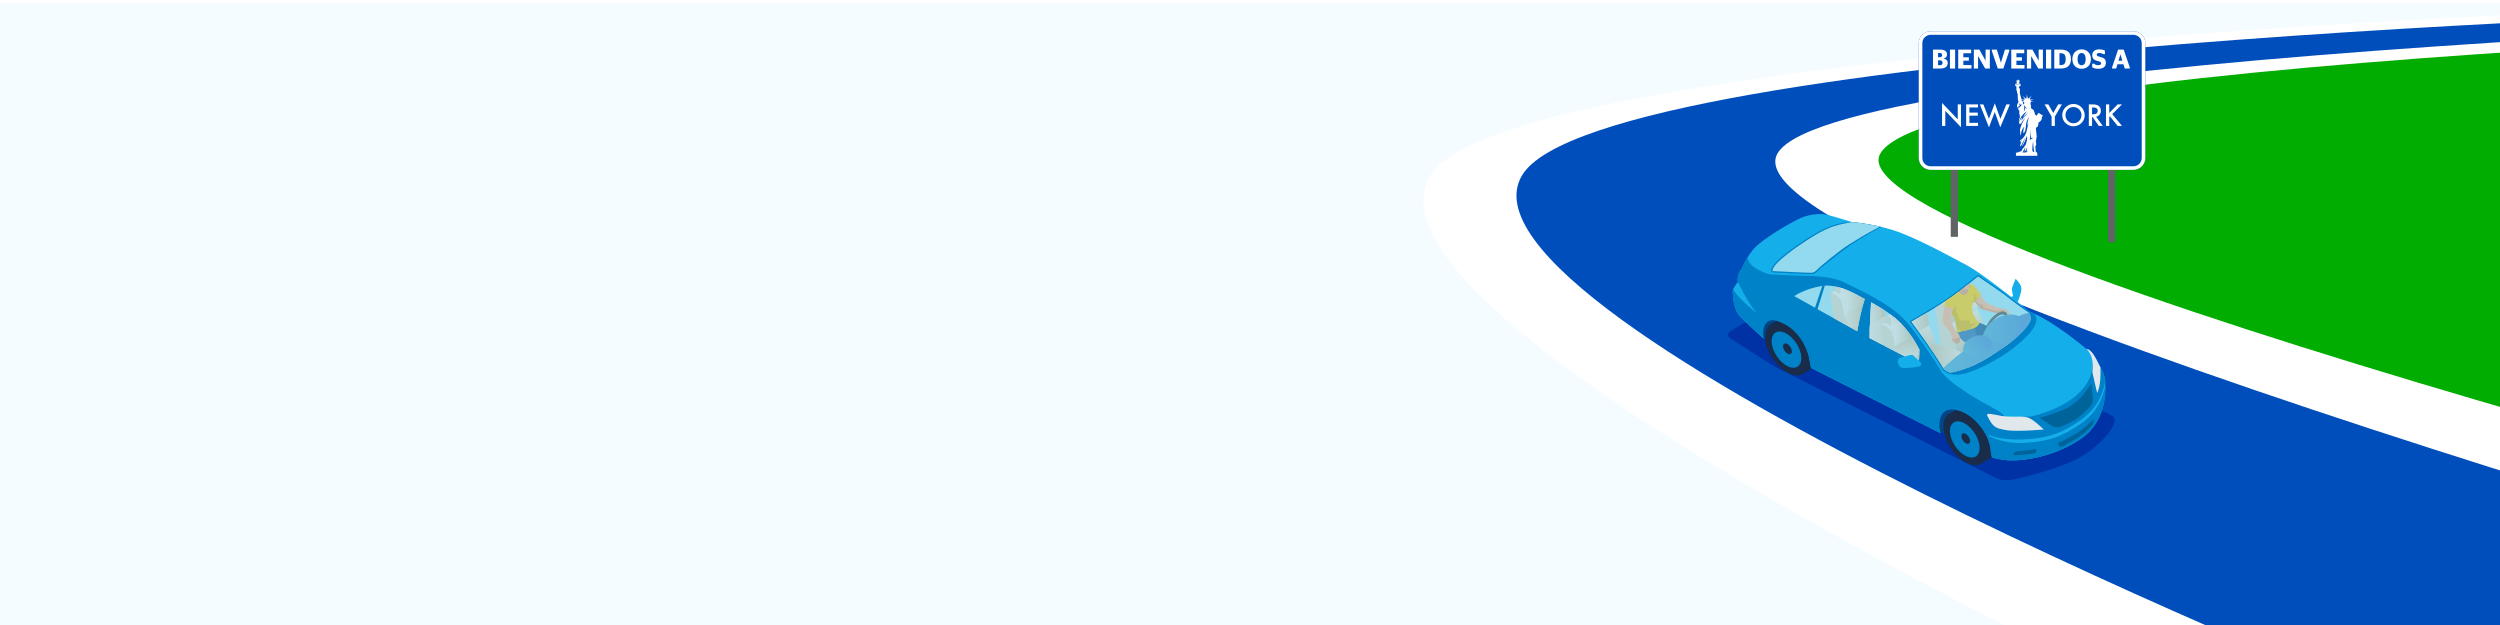 <?xml version="1.0" encoding="UTF-8"?> <svg xmlns="http://www.w3.org/2000/svg" width="1600" height="400" viewBox="0 0 1600 400" fill="none"><g clip-path="url(#clip0_5147_1855)"><rect width="1600" height="400" fill="white"></rect><g filter="url(#filter0_d_5147_1855)"><rect width="1600" height="400" transform="matrix(-1 0 0 1 1600 0)" fill="#F5FCFF"></rect></g><path d="M1810.84 8.011L1589.68 20.097L1177.38 63.3L1100.57 108.916L1449.85 312.361L1743.05 339.973L1810.84 8.011Z" fill="#00AD00"></path><path d="M1720.26 4.697C1720.26 4.697 966.115 28.778 915.425 112.279C852.991 215.137 1471.9 491 1471.9 491L1994.38 367.2C1994.38 367.2 1166.21 160.391 1203.48 98.115C1242.43 33.035 2013.47 15.114 2013.47 15.114L1720.26 4.697Z" fill="white"></path><path d="M1530.55 450.392C1530.55 450.392 918.755 205.655 974.078 112.279C1023.87 28.243 1778.91 7.401 1778.91 7.401L1947.65 10.598C1947.65 10.598 1176.14 32.751 1137.66 98.106C1096.53 167.978 1928.55 398.776 1928.55 398.776L1530.55 450.392Z" fill="#004EBB"></path><path d="M1253.09 60.941H1248.47V151.581H1253.09V60.941Z" fill="#5F6464"></path><path d="M1353.73 64.353H1349.12V154.993H1353.73V64.353Z" fill="#5F6464"></path><path d="M1365.35 20H1235.65C1231.43 20 1228 23.398 1228 27.574V101.132C1228 105.308 1231.43 108.706 1235.65 108.706H1365.35C1369.57 108.706 1373 105.308 1373 101.132V27.574C1373 23.398 1369.57 20 1365.35 20Z" fill="#004EBB"></path><path d="M1365.35 22.283C1368.29 22.283 1370.7 24.664 1370.7 27.576V101.135C1370.7 104.044 1368.29 106.428 1365.35 106.428H1235.65C1232.71 106.428 1230.3 104.047 1230.3 101.135V27.574C1230.3 24.664 1232.71 22.28 1235.65 22.28H1365.35V22.283ZM1365.35 20H1235.65C1231.43 20 1228 23.398 1228 27.574V101.132C1228 105.308 1231.43 108.706 1235.65 108.706H1365.35C1369.57 108.706 1373 105.308 1373 101.132V27.574C1373 23.398 1369.57 20 1365.35 20Z" fill="white"></path><g clip-path="url(#clip1_5147_1855)"><path d="M1306.57 75.436C1306.68 75.246 1307.46 73.92 1307.46 73.92L1304.56 72.197L1303.41 74.111C1303.2 73.771 1302.78 73.489 1302.34 73.257C1302.34 72.404 1302.07 71.7 1301.59 70.697C1301.21 69.902 1300.66 69.844 1300.55 69.819C1299.91 69.662 1299.87 68.808 1299.73 68.17C1300.21 67.789 1299.48 67.027 1299.48 66.256C1299.93 66.116 1299.49 65.826 1299.6 65.536C1299.63 65.453 1299.67 65.287 1299.68 65.08H1301.71L1299.68 64.641C1299.67 64.525 1299.64 64.4 1299.61 64.276L1301.71 63.332L1299.4 63.796C1299.32 63.671 1299.23 63.547 1299.1 63.448C1299.06 63.406 1299.01 63.373 1298.97 63.34L1300.15 61.31L1298.3 63.009C1298.12 62.951 1297.93 62.917 1297.74 62.901L1297.18 60.374L1296.96 62.942C1296.79 62.975 1296.63 63.017 1296.49 63.075C1296.1 62.719 1294.53 61.385 1294.53 61.385L1295.86 63.456C1295.76 63.547 1295.67 63.655 1295.6 63.771L1293.75 63.605C1293.51 62.031 1293.1 61.401 1292.92 60.689C1292.7 59.794 1292.62 58.907 1292.7 58.361C1292.79 57.706 1292.75 57.027 1292.66 56.77C1292.57 56.513 1292.42 56.356 1292.09 56.248C1292.09 56.124 1292.12 55.908 1292.14 55.759C1292.38 55.643 1292.35 55.544 1292.27 55.287C1292.4 55.254 1292.82 55.146 1293.11 54.955C1293.44 54.723 1293.11 54.301 1293.05 54.193C1292.99 54.085 1293.03 53.978 1293.11 53.903C1293.18 53.829 1293.25 53.721 1293.11 53.638C1292.87 53.514 1292.49 53.423 1292.05 53.373V53C1292.37 52.843 1292.58 52.428 1292.53 51.998C1292.49 51.509 1292.27 51.086 1292.02 50.879C1292.02 50.937 1291.98 51.186 1291.86 51.351C1291.89 51.451 1291.9 51.558 1291.88 51.633C1291.85 51.426 1291.61 51.152 1291.56 50.879C1291.11 51.285 1291.08 51.964 1291.38 52.395C1290.99 52.072 1291.04 51.749 1291.07 51.384C1290.98 51.277 1290.81 51.136 1290.71 51.078C1290.78 51.409 1290.59 51.832 1290.57 51.956C1290.5 52.296 1290.46 52.669 1290.92 52.975V53.365C1290.59 53.389 1290.29 53.447 1290.01 53.53C1289.64 53.646 1289.74 53.804 1289.79 53.878C1289.84 53.953 1289.98 53.986 1289.78 54.268C1289.57 54.566 1289.62 55.022 1290.44 55.245C1290.44 55.403 1290.28 55.676 1290.65 55.966C1290.55 56.049 1290.43 56.198 1290.43 56.339C1290.44 56.513 1290.6 56.529 1290.55 56.645C1290.5 56.761 1290.32 56.969 1290.59 57.101C1290.26 57.366 1290.64 57.98 1290.87 58.369C1290.76 59.479 1291.01 59.595 1291.23 59.661C1291.55 61.534 1291.07 63.1 1291.85 65.254C1291.15 66.29 1290.88 67.159 1290.86 67.988C1290.82 68.783 1291.62 68.8 1291.96 68.27C1291.79 68.286 1291.6 68.253 1291.46 68.187C1291.92 68.121 1292.34 67.88 1292.71 67.524C1292.44 66.986 1292.24 66.414 1292.09 65.817C1292.43 66.406 1292.91 66.87 1293.36 67.077C1293.69 66.836 1293.85 66.563 1294.06 66.256C1293.9 66.82 1293.64 67.715 1292.92 68.344C1292.47 68.742 1291.52 69.181 1290.98 68.883C1291.15 69.264 1291.49 69.521 1292 69.43C1291.71 69.761 1291.34 70.341 1292.48 70.954C1292.3 71.393 1292.15 71.899 1292.49 72.031C1291.9 72.943 1292.48 73.191 1292.61 73.382C1292.91 73.862 1292.36 74.293 1292.82 74.782C1292.46 75.461 1292.06 76.671 1292 77.864C1293.01 75.403 1294.72 72.636 1297.2 71.31C1295.63 73.241 1294.96 74.55 1294.67 75.196C1295.54 74.16 1296.89 72.851 1297.98 72.379C1296.61 73.771 1295.07 74.948 1293.62 77.251C1293.68 76.721 1294.07 75.577 1294.26 75.18C1293.29 76.041 1292.34 77.301 1292.14 78.344C1292 79.074 1292.45 79.364 1293.11 79.074C1293.08 79.272 1293.07 79.405 1293.14 79.596C1293.93 78.121 1295.04 76.447 1296.2 75.378C1294.63 77.574 1293.05 80.996 1292.74 83.374C1292.85 83.614 1292.92 83.838 1292.91 84.02C1292.85 84.608 1292.9 86.191 1293.38 86.787C1293.39 85.47 1293.77 82.545 1295.62 81.07C1294.6 83.175 1295.16 84.459 1294.78 85.188C1295.78 85.006 1296.06 83.829 1296.28 82.959C1296.85 80.698 1296.1 78.411 1298.57 74.832C1297.79 76.978 1297.52 79.306 1297.25 80.706C1297.65 79.869 1297.96 79.198 1298.28 78.775C1297.6 80.772 1297.17 84.227 1296.34 85.917C1295.4 87.814 1294.19 89.032 1293.26 89.588C1293.11 89.687 1292.95 89.753 1292.81 89.803C1292.76 90.168 1292.73 90.549 1292.72 90.921C1293.01 90.416 1293.49 89.927 1293.96 89.687C1293.54 90.317 1293.29 90.905 1293.2 91.369C1293.44 91.195 1293.67 91.046 1293.96 90.955C1293.3 91.642 1292.97 92.222 1292.86 92.918C1292.87 93.043 1292.9 93.134 1292.91 93.208C1292.94 93.308 1292.96 93.465 1292.98 93.656C1294.31 92.545 1295.47 88.883 1296.2 87.947C1295.4 90.499 1294.58 92.454 1293.88 93.796C1295.39 92.305 1296.75 88.386 1297.21 86.961C1297.67 88.668 1297.09 91.037 1296.33 92.885C1295.6 93.415 1295.64 94.12 1295.07 94.542C1294.51 94.956 1294.09 95.743 1293.96 96.357C1293.87 96.804 1292.68 97.127 1291.9 97.268C1291.82 97.359 1291.75 97.442 1291.66 97.525C1291.48 97.558 1290.7 97.608 1290.2 97.798V99.72H1303.88C1303.88 99.555 1303.88 98.445 1303.88 98.445C1303.84 97.914 1303.66 97.492 1302.87 97.028C1302.84 96.199 1302.73 94.865 1302.6 93.49C1303.45 93.291 1303.18 91.684 1302.9 89.977C1303.3 89.803 1303.27 89.19 1303.21 88.154C1303.37 88.105 1303.49 88.055 1303.53 87.74C1303.38 86.431 1303.17 83.639 1302.93 82.123C1303.12 82.031 1303.25 81.874 1303.24 81.485C1304.55 81.485 1304.63 79.156 1304.67 78.212C1304.85 78.195 1304.92 78.179 1305.08 78.137C1305.9 77.93 1306.73 76.19 1306.81 76.008C1306.93 75.876 1306.77 75.602 1306.57 75.436ZM1290.03 54.251C1290.5 53.845 1292 53.804 1292.93 54.309C1291.93 54.069 1290.72 54.127 1290.03 54.251ZM1296.68 97.583H1294.31C1294.87 96.937 1296.06 94.6 1296.16 94.103C1296.08 95.76 1295.57 96.978 1295.77 97.061C1295.98 97.144 1297.33 94.782 1297.4 94.178C1297.41 95.52 1297.13 96.357 1296.91 96.879C1297.17 96.804 1297.55 96.58 1297.75 96.357C1297.5 97.019 1297.13 97.309 1296.68 97.583ZM1295.31 64.674L1294.41 64.939C1294.34 64.608 1294 64.45 1293.94 64.392C1293.84 64.293 1293.79 64.16 1293.78 63.845L1295.34 64.367C1295.32 64.467 1295.31 64.575 1295.31 64.674ZM1294.89 66.563C1294.78 66.439 1294.72 66.306 1294.76 66.049C1294.81 65.676 1294.7 65.552 1294.61 65.444C1294.57 65.395 1294.54 65.362 1294.51 65.304C1294.81 65.262 1295.16 65.221 1295.4 65.188C1295.43 65.279 1295.48 65.37 1295.55 65.461C1295.53 65.577 1295.47 65.768 1295.41 65.991C1295.34 66.207 1295.5 66.182 1295.49 66.256C1295.48 66.48 1295.38 66.72 1295.15 66.911C1295.07 66.795 1294.99 66.671 1294.89 66.563ZM1296.17 68.891C1296.12 69.885 1295.55 71.112 1295.15 71.658C1295.53 70.573 1295.7 68.535 1295.31 67.242C1295.96 67.706 1296.5 69.38 1297.84 69.67C1296.63 69.537 1296.36 68.999 1296.17 68.891ZM1299.76 83.034C1299.65 84.766 1299.7 87.442 1299.77 87.781C1299.84 88.121 1299.89 88.593 1301.45 88.171C1300.67 88.56 1299.75 89.115 1299.07 89.563C1299.11 88.726 1299.62 84.153 1299.76 83.034ZM1300.67 95.553C1300.66 94.103 1301.05 90.83 1301.16 90.499C1301.37 92.603 1301.51 96.075 1301.96 97.384C1300.98 97.251 1300.68 96.705 1300.67 95.553Z" fill="white"></path><path d="M1242.91 80.582V65.875L1252.96 76.381V66.811H1255.03V81.427L1244.99 70.938V80.582H1242.91Z" fill="white"></path><path d="M1265.94 68.767H1260.42V72.073H1265.78V74.028H1260.42V78.635H1265.94V80.59H1258.34V66.811H1265.94V68.767Z" fill="white"></path><path d="M1269.34 66.811L1272.93 76.016L1276.68 66.14L1280.26 76.016L1284.07 66.811H1286.33L1280.17 81.46L1276.63 71.7L1272.94 81.468L1267.09 66.811H1269.34Z" fill="white"></path><path d="M1313.03 74.633L1308.53 66.811H1310.93L1314.08 72.313L1317.23 66.811H1319.63L1315.11 74.633V80.582H1313.03V74.633Z" fill="white"></path><path d="M1319.83 73.63C1319.83 71.692 1320.55 70.026 1321.96 68.634C1323.38 67.242 1325.08 66.546 1327.07 66.546C1329.03 66.546 1330.71 67.251 1332.11 68.651C1333.52 70.051 1334.22 71.741 1334.22 73.705C1334.22 75.685 1333.52 77.367 1332.1 78.742C1330.68 80.126 1328.96 80.822 1326.96 80.822C1325.18 80.822 1323.59 80.209 1322.17 78.974C1320.61 77.624 1319.83 75.842 1319.83 73.63ZM1321.93 73.655C1321.93 75.18 1322.44 76.431 1323.46 77.408C1324.48 78.386 1325.65 78.883 1326.98 78.883C1328.43 78.883 1329.65 78.386 1330.64 77.383C1331.63 76.373 1332.13 75.146 1332.13 73.697C1332.13 72.23 1331.64 70.996 1330.65 70.01C1329.68 69.015 1328.47 68.51 1327.03 68.51C1325.6 68.51 1324.39 69.007 1323.4 70.01C1322.42 70.987 1321.93 72.205 1321.93 73.655Z" fill="white"></path><path d="M1341.51 74.716L1345.77 80.582H1343.23L1339.3 74.948H1338.92V80.582H1336.84V66.811H1339.28C1341.1 66.811 1342.41 67.151 1343.22 67.839C1344.12 68.601 1344.56 69.604 1344.56 70.855C1344.56 71.832 1344.28 72.669 1343.73 73.373C1343.16 74.069 1342.43 74.517 1341.51 74.716ZM1338.92 73.133H1339.59C1341.56 73.133 1342.53 72.379 1342.53 70.88C1342.53 69.471 1341.57 68.767 1339.66 68.767H1338.92V73.133Z" fill="white"></path><path d="M1349.92 72.305L1355.28 66.811H1358.05L1351.82 73.05L1358.09 80.59H1355.3L1350.34 74.459L1349.91 74.89V80.59H1347.83V66.811H1349.91V72.305H1349.92Z" fill="white"></path></g><path d="M1237.11 43.871H1241.71C1244.79 43.871 1246.55 42.642 1246.55 40.358C1246.55 38.661 1245.53 37.831 1243.93 37.536V37.467C1245.26 37.156 1246.1 36.411 1246.1 34.923C1246.1 32.759 1244.62 31.755 1241.62 31.755H1237.11V43.871ZM1240.35 41.725V38.627H1241.57C1242.68 38.627 1243.23 39.163 1243.23 40.167C1243.23 41.154 1242.69 41.725 1241.57 41.725H1240.35ZM1240.35 36.602V33.919H1241.49C1242.49 33.919 1242.95 34.369 1242.95 35.252C1242.95 36.169 1242.49 36.602 1241.47 36.602H1240.35Z" fill="white"></path><path d="M1251.28 43.871V31.755H1247.96V43.871H1251.28Z" fill="white"></path><path d="M1253.26 43.871H1261.73V41.621H1256.54V38.834H1260.07V36.654H1256.54V34.075H1261.55V31.755H1253.26V43.871Z" fill="white"></path><path d="M1263.26 43.871H1265.96V35.926H1266.01L1270.51 43.871H1273.5V31.755H1270.78V38.765H1270.73L1266.79 31.755H1263.26V43.871Z" fill="white"></path><path d="M1278.58 43.871H1282.13L1285.95 32.534V31.755H1283.18L1280.58 40.063H1280.55L1277.98 31.755H1274.76V32.534L1278.58 43.871Z" fill="white"></path><path d="M1287.22 43.871H1295.69V41.621H1290.51V38.834H1294.04V36.654H1290.51V34.075H1295.52V31.755H1287.22V43.871Z" fill="white"></path><path d="M1297.22 43.871H1299.93V35.926H1299.98L1304.47 43.871H1307.47V31.755H1304.75V38.765H1304.7L1300.75 31.755H1297.22V43.871Z" fill="white"></path><path d="M1312.77 43.871V31.755H1309.45V43.871H1312.77Z" fill="white"></path><path d="M1314.74 43.871H1318.91C1323.2 43.871 1325.4 41.829 1325.4 37.744C1325.4 33.694 1323.18 31.755 1319.01 31.755H1314.74V43.871ZM1318.05 41.639V34.057H1318.86C1321.05 34.057 1322.03 35.061 1322.03 37.831C1322.03 40.6 1321.01 41.639 1318.86 41.639H1318.05Z" fill="white"></path><path d="M1332.24 44.027C1335.51 44.027 1338.2 41.829 1338.2 37.831C1338.2 33.832 1335.48 31.599 1332.24 31.599C1329 31.599 1326.3 33.832 1326.3 37.831C1326.3 41.829 1328.97 44.027 1332.24 44.027ZM1332.24 41.76C1330.73 41.76 1329.66 40.583 1329.66 37.865C1329.66 35.13 1330.73 33.936 1332.24 33.936C1333.76 33.936 1334.82 35.13 1334.82 37.865C1334.82 40.583 1333.76 41.76 1332.24 41.76Z" fill="white"></path><path d="M1342.95 44.027C1346.1 44.027 1347.76 42.625 1347.76 40.202C1347.76 37.934 1346.74 37.017 1343.9 36.359C1342.59 36.048 1341.92 35.823 1341.92 35.026C1341.92 34.248 1342.51 33.901 1343.68 33.901C1344.64 33.901 1345.4 34.23 1345.95 34.646H1347.14V32.413C1346.28 31.911 1345.07 31.599 1343.56 31.599C1340.9 31.599 1339.03 32.811 1339.03 35.286C1339.03 37.571 1340.2 38.454 1342.4 39.025C1343.74 39.388 1344.71 39.492 1344.71 40.531C1344.71 41.292 1344.07 41.725 1342.83 41.725C1341.58 41.725 1340.71 41.275 1340.23 40.756H1339.01V43.058C1339.99 43.646 1341.2 44.027 1342.95 44.027Z" fill="white"></path><path d="M1351.74 43.871H1354.35L1355.16 41.136H1359L1359.85 43.871H1363.05V43.093L1359.16 31.755H1355.58L1351.74 43.093V43.871ZM1357.06 34.801H1357.09L1358.33 38.886H1355.83L1357.06 34.801Z" fill="white"></path><path d="M1108.07 211.504C1105.25 213.124 1105.32 215.643 1108.23 217.105L1135.16 234.34L1277.77 306.096C1280.68 307.557 1285.47 307.521 1288.67 306.881C1300.8 304.419 1318.68 298.882 1328.22 294.282C1331.15 292.864 1335.39 290.149 1338.01 288.22C1342.42 284.98 1349.79 277.99 1352.36 272.698C1353.78 269.768 1354.17 267.32 1351.26 265.852L1176.03 177.667C1173.12 176.205 1168.43 176.328 1165.61 177.948L1108.07 211.504Z" fill="#0032A5"></path><path d="M1112.23 180.49C1111.35 175.429 1114.9 171.793 1114.9 171.793C1114.9 171.793 1116.9 165.926 1122.18 159.504C1127.46 153.089 1147.25 141.707 1152.86 139.367C1158.47 137.027 1164.73 136.739 1167.8 137.164C1170.88 137.589 1185.27 142.125 1185.27 142.125C1185.27 142.125 1202.69 143.514 1217.15 149.266C1231.62 155.019 1247.29 163.665 1258.9 169.849C1265.67 173.449 1278.07 182.873 1287.25 190.101L1288.32 189.417C1288.32 189.417 1287.43 185.191 1287.63 184.442C1287.83 183.686 1289.99 178.395 1289.99 178.395C1289.99 178.395 1292.63 181.066 1293.44 183.276C1294.24 185.486 1292.85 188.819 1292.42 190.439C1292.18 191.361 1291.63 192.455 1291.21 193.233C1291.2 193.225 1291.19 193.218 1291.18 193.211C1295.69 196.811 1298.75 199.338 1298.75 199.338C1314.72 205.608 1335.31 223.369 1335.31 223.369C1339.24 223.571 1341.95 230.986 1344.78 236.04C1347.62 241.101 1347.47 244.506 1347.39 245.989C1347.3 247.473 1349.27 268.703 1332.05 280.633C1314.81 292.555 1294.25 295.219 1285.09 294.599C1280.87 294.311 1277.3 293.476 1274.67 292.663C1274.31 290.942 1273.98 289.33 1273.91 288.206C1273.36 278.962 1265.13 267.911 1256.7 264.038C1245.8 259.02 1240.72 264.117 1241.28 273.369C1241.33 274.283 1241.61 275.73 1241.97 277.249L1158.89 235.406C1158.52 233.434 1158.12 231.411 1157.93 230.187C1156.56 221.771 1150 212.289 1142.68 207.905C1130.99 200.9 1127.5 207.552 1128.75 216.724C1128.75 216.731 1128.75 216.731 1128.75 216.739C1124.6 212.966 1117.72 206.652 1114.2 203.081C1108.95 197.761 1109.36 190.13 1108.96 187.423C1108.56 184.716 1112.23 180.49 1112.23 180.49Z" fill="#14AFEB"></path><path d="M1108.95 187.423C1109.35 190.13 1108.94 197.761 1114.19 203.082C1117.72 206.652 1124.6 212.966 1128.74 216.739C1128.74 216.732 1128.74 216.732 1128.74 216.724C1127.48 207.552 1130.98 200.893 1142.67 207.905C1149.99 212.29 1156.56 221.771 1157.92 230.187C1158.12 231.411 1158.52 233.434 1158.88 235.407L1241.97 277.249C1241.6 275.73 1241.32 274.283 1241.27 273.369C1240.72 264.118 1245.8 259.02 1256.7 264.038C1265.12 267.912 1273.35 278.963 1273.9 288.207C1273.97 289.33 1274.31 290.942 1274.67 292.663C1277.29 293.477 1280.86 294.312 1285.08 294.6C1294.24 295.219 1314.8 292.555 1332.04 280.633C1347.68 269.812 1347.5 251.332 1347.4 246.89C1345.95 254.492 1342.11 264.01 1331.59 271.245C1320.72 278.725 1312.24 282.75 1294.42 283.469C1283.91 283.887 1276.87 280.712 1272.92 279.222L1272.87 278.437C1276.82 279.927 1283.77 281.662 1294.28 281.245C1312.11 280.532 1320.58 276.501 1331.46 269.028C1342.05 261.742 1345.86 252.152 1347.29 244.521C1347.34 244.787 1347.37 245.039 1347.41 245.284C1347.45 243.556 1347.22 240.425 1344.77 236.047C1343.98 234.629 1343.2 233.031 1342.4 231.454C1340.56 234.586 1339.35 233.045 1339.35 233.045C1339.26 236.458 1337.86 241.231 1336.98 242.829C1336.11 244.427 1333.39 250.036 1325.79 255.457C1318.19 260.878 1309.57 263.743 1304.64 265.327C1299.71 266.911 1295.01 266.724 1295.01 266.724C1289.22 269.632 1283.31 267.127 1283.31 267.127C1281.94 264.427 1276.06 261.18 1271.66 258.984C1269.27 257.789 1265.05 255.32 1261.23 252.894C1258.02 250.856 1256.13 249.503 1256.13 249.503C1246.53 243.348 1242.8 238.33 1242.8 238.33C1235.5 225.608 1221.7 207.711 1221.7 207.711C1211.66 195.306 1192.72 186.818 1180.03 180.584C1170.98 176.134 1157.38 176.66 1145.97 176.25L1132.45 175.544C1132.45 175.544 1118.74 171.88 1118.47 164.666C1115.94 168.748 1114.9 171.779 1114.9 171.779C1114.9 171.779 1111.35 175.422 1112.23 180.476C1112.23 180.476 1118.07 192.902 1123.99 200.137C1123.99 200.137 1113.17 191.599 1109.23 185.429C1108.99 186.134 1108.87 186.818 1108.95 187.423ZM1217.73 228.416C1221.28 227.61 1223.38 226.343 1224.73 227.538L1228.66 231.123C1228.66 231.123 1230.72 233.132 1229.27 234.082C1227.81 235.032 1222.97 235.327 1218.99 235.565C1215.01 235.803 1214.7 232.189 1214.62 231.605C1214.53 231.015 1214.2 229.222 1217.73 228.416Z" fill="#0082C8"></path><path d="M1165.52 182.233C1166.26 182.11 1167 182.031 1167.74 181.988C1178.95 181.311 1190.29 188.41 1194.19 190.584C1200.44 194.068 1212.18 200.382 1218.97 208.294C1227.26 217.963 1225.3 217.178 1237.85 238.639C1237.85 238.639 1234.29 236.847 1229.07 234.19C1229.14 234.154 1229.21 234.125 1229.27 234.082C1230.72 233.132 1228.66 231.123 1228.66 231.123L1224.73 227.538C1223.38 226.35 1221.28 227.61 1217.76 228.409C1208.59 223.701 1198.48 218.445 1192.52 215.155C1179.64 208.021 1146.6 189.562 1146.6 189.562C1146.6 189.562 1153.61 184.169 1165.52 182.233Z" fill="#0082C8"></path><path d="M1247.91 264.643L1251.76 262.36C1253.25 262.663 1254.89 263.21 1256.7 264.045C1265.12 267.918 1273.35 278.969 1273.9 288.213C1273.97 289.336 1274.31 290.949 1274.67 292.67C1274.67 292.67 1274.67 292.67 1274.68 292.67L1267.91 296.701C1265.59 298.098 1262.33 298.04 1258.63 296.197C1251 292.382 1244.41 282.396 1243.9 273.887C1243.62 269.257 1245.19 266.018 1247.91 264.643Z" fill="#192D4B"></path><path d="M1251.76 262.353L1247.91 264.636C1245.19 266.011 1243.61 269.25 1243.89 273.88C1243.94 274.765 1244.06 275.665 1244.24 276.572L1241.97 277.249C1241.6 275.73 1241.32 274.283 1241.27 273.368C1240.8 265.658 1244.26 260.834 1251.76 262.353Z" fill="#004687"></path><path d="M1243.89 273.879C1244.4 282.389 1251 292.381 1258.63 296.19C1266.26 299.998 1272.03 296.19 1271.52 287.68C1271.01 279.171 1264.41 269.178 1256.78 265.369C1249.15 261.561 1243.38 265.369 1243.89 273.879Z" fill="#192D4B"></path><path d="M1244.7 274.685C1245.18 282.533 1251.26 291.748 1258.3 295.261C1265.34 298.774 1270.66 295.268 1270.19 287.414C1269.71 279.566 1263.63 270.351 1256.59 266.838C1249.56 263.325 1244.24 266.838 1244.7 274.685Z" fill="#192D4B"></path><path d="M1247.98 276.493C1248.33 282.339 1252.86 289.193 1258.09 291.813C1263.33 294.426 1267.29 291.813 1266.94 285.974C1266.59 280.129 1262.06 273.275 1256.83 270.661C1251.59 268.034 1247.63 270.654 1247.98 276.493Z" fill="#0082C8"></path><path d="M1255.32 279.315C1255.42 281.022 1256.75 283.016 1258.27 283.786C1259.8 284.549 1260.96 283.786 1260.85 282.08C1260.75 280.374 1259.43 278.372 1257.9 277.609C1256.37 276.846 1255.22 277.609 1255.32 279.315Z" fill="#192D4B"></path><path d="M1133.81 207.17L1136.92 205.32C1138.56 205.745 1140.47 206.58 1142.67 207.905C1149.99 212.289 1156.56 221.77 1157.92 230.186C1158.12 231.41 1158.52 233.433 1158.88 235.406L1159.61 235.773L1153.8 239.229C1151.48 240.626 1148.22 240.568 1144.52 238.725C1136.89 234.916 1130.29 224.924 1129.78 216.414C1129.51 211.785 1131.08 208.552 1133.81 207.17Z" fill="#192D4B"></path><path d="M1129.78 216.414C1130.29 224.924 1136.89 234.916 1144.52 238.725C1152.16 242.533 1157.93 238.732 1157.42 230.215C1156.91 221.706 1150.31 211.713 1142.67 207.904C1135.04 204.096 1129.27 207.904 1129.78 216.414Z" fill="#192D4B"></path><path d="M1130.59 217.221C1131.07 225.068 1137.15 234.283 1144.19 237.804C1151.23 241.317 1156.55 237.804 1156.08 229.956C1155.6 222.109 1149.52 212.894 1142.48 209.381C1135.45 205.86 1130.13 209.373 1130.59 217.221Z" fill="#192D4B"></path><path d="M1133.87 219.028C1134.22 224.867 1138.75 231.728 1143.98 234.348C1149.23 236.962 1153.18 234.348 1152.83 228.51C1152.48 222.664 1147.95 215.81 1142.72 213.189C1137.48 210.569 1133.52 213.182 1133.87 219.028Z" fill="#0082C8"></path><path d="M1141.16 221.821C1141.27 223.556 1142.62 225.593 1144.17 226.371C1145.73 227.148 1146.91 226.371 1146.8 224.636C1146.69 222.901 1145.35 220.863 1143.79 220.086C1142.23 219.308 1141.06 220.086 1141.16 221.821Z" fill="#192D4B"></path><path d="M1136.91 205.328L1133.81 207.178C1131.08 208.553 1129.51 211.793 1129.78 216.415C1129.78 216.451 1129.79 216.494 1129.79 216.53L1128.74 216.739C1128.74 216.731 1128.74 216.731 1128.74 216.724C1127.72 209.28 1129.84 203.499 1136.91 205.328Z" fill="#004687"></path><path d="M1247.92 189.842C1256.48 183.852 1265.85 175.854 1265.85 175.854C1265.85 175.854 1280.69 185.724 1285.52 189.59C1292.77 195.378 1298.75 199.338 1298.75 199.338C1299.55 199.655 1300.37 200 1301.19 200.367C1308.17 205.659 1296.64 216.717 1287.74 223.434C1278.84 230.144 1264.27 237.905 1255.61 239.525C1254.72 239.69 1253.88 239.791 1253.09 239.841C1246.23 240.252 1243.31 236.587 1243.31 236.587C1236.66 224.939 1222.13 205.63 1222.13 205.63C1222.13 205.63 1239.36 195.832 1247.92 189.842Z" fill="#0082C8"></path><path d="M1134.86 170.001C1137.77 165.587 1149.23 157.33 1155.22 153.507C1159.5 150.771 1166.43 146.178 1174.75 143.745C1177.52 142.931 1180.44 142.362 1183.47 142.182C1184.06 142.146 1184.66 142.125 1185.27 142.125C1185.27 142.125 1193.83 142.809 1203.93 145.199C1203.93 145.199 1190.03 152.83 1183.79 157.236C1177.55 161.635 1165.5 171.275 1164.14 172.621C1164.14 172.621 1161.97 175.299 1159.72 175.429C1157.46 175.566 1134.77 174.385 1134.77 174.385C1134.77 174.385 1131.94 174.414 1134.86 170.001Z" fill="#0082C8"></path><path d="M1248.42 190.546C1255.79 185.392 1263.85 178.675 1265.91 176.94C1268.63 178.754 1280.74 186.889 1284.97 190.273C1292.16 196.018 1298.2 200.028 1298.26 200.064L1298.34 200.114L1298.42 200.15C1298.51 200.186 1298.61 200.23 1298.71 200.266C1299.44 201.691 1299.99 203.57 1299.31 205.449C1297.94 209.286 1290.92 216.507 1284.09 221.014C1277.5 225.363 1264.93 235.427 1248.29 238.523C1245.59 237.767 1244.26 236.37 1244.01 236.09C1238.16 225.859 1226.19 209.646 1223.4 205.903C1227 203.829 1241.02 195.73 1248.42 190.546Z" fill="#94DAEE"></path><path d="M1191.48 190.325C1192.25 190.749 1192.93 191.131 1193.49 191.426C1191.36 197.2 1189.33 207.985 1188.61 211.987C1181.54 208.057 1171.64 202.542 1163.26 197.869L1167.92 182.852C1177.13 182.348 1186.45 187.531 1191.48 190.325Z" fill="#94DAEE"></path><path d="M1165.66 183.088C1165.85 183.06 1166.04 183.038 1166.23 183.009L1161.6 196.94C1155.53 193.556 1150.49 190.734 1148.25 189.489C1150.65 187.955 1156.8 184.528 1165.66 183.088Z" fill="#94DAEE"></path><path d="M1159.66 174.565C1161.18 174.471 1162.92 172.736 1163.46 172.074L1163.49 172.038L1163.52 172.009C1164.96 170.576 1176.83 160.591 1183.28 156.523C1195.95 148.532 1199.82 146.933 1203.21 145.033C1194.23 142.959 1186.62 142.239 1185.42 142.139C1183.34 142.427 1180.64 143.017 1177.09 143.795C1168.44 145.926 1161.09 150.778 1156.35 153.809L1155.68 154.241C1148.94 158.539 1138.26 166.415 1135.58 170.475C1134.11 172.685 1134.43 173.348 1134.44 173.369C1134.5 173.492 1134.75 173.513 1134.75 173.513H1134.75H1134.81C1142.65 173.931 1157.92 174.673 1159.66 174.565Z" fill="#94DAEE"></path><path d="M1342.16 251.497C1342.16 251.497 1339.34 239.668 1339.14 238.38C1338.94 237.091 1341.07 229.438 1335.52 223.391C1339.09 223.816 1341.66 230.18 1344.25 235.068C1344.43 238.718 1344.52 246.889 1342.16 251.497Z" fill="#E1E8EC"></path><path d="M1308.04 274.909C1308.04 274.909 1304.75 271.734 1301.87 269.553C1299 267.372 1297.13 266.702 1293.42 266.659C1289.72 266.623 1283.98 266.788 1281.15 266.22C1278.33 265.651 1276.04 265.219 1274.24 264.981C1272.44 264.737 1270.96 264.701 1272.17 266.716C1273.38 268.732 1274.88 273.03 1279.3 274.261C1283.73 275.492 1286.12 275.665 1291.66 275.708C1297.19 275.759 1308.04 274.909 1308.04 274.909Z" fill="#E1E8EC"></path><path d="M1316.89 273.52C1317.66 273.477 1318.43 273.289 1319.19 272.973L1319.81 272.713C1323.27 271.252 1327.57 269.431 1331.41 266.191C1334.7 263.412 1336.89 261.259 1338.1 259.603C1339.17 258.142 1339.61 256.601 1339.43 254.888C1339.27 253.275 1338.73 248.344 1338.42 245.543C1337.14 247.516 1334.87 250.849 1332.41 253.621C1330.33 255.968 1325.95 260.237 1319.91 262.512C1319.5 262.67 1319.08 262.836 1318.66 263.009C1318.25 263.174 1317.84 263.34 1317.43 263.491C1312.56 265.341 1307.76 266.752 1305.4 267.4L1313.4 272.728C1313.39 272.735 1314.82 273.642 1316.89 273.52Z" fill="#006399"></path><path d="M1290.44 288.926C1292.85 288.631 1299.08 288.033 1302.06 287.507C1302.55 287.421 1303.03 287.255 1303.22 288.616C1303.41 289.977 1301.52 290.258 1301.52 290.258C1298.91 290.646 1296.47 290.956 1294.89 291.035C1294.89 291.035 1290.17 291.373 1289.74 291.395C1289.19 291.417 1288.78 291.107 1288.78 291.107C1288.56 290.243 1288.93 289.113 1290.44 288.926Z" fill="#006399"></path><path d="M1317.34 284.117L1317.94 285.592C1317.94 285.592 1318.51 286.42 1320.2 285.585C1321.87 284.75 1328.76 281.042 1332.75 278.062C1335.71 275.852 1338.4 272.929 1338.91 272.295C1339.41 271.662 1339.88 270.049 1339.9 269.466C1339.92 268.883 1340.26 267.76 1338.96 269.264C1337.67 270.769 1333.05 274.7 1329.96 276.752C1326.87 278.803 1319.13 282.698 1317.81 283.202C1317.82 283.21 1317.09 283.49 1317.34 284.117Z" fill="#006399"></path><path d="M1114.68 172.038C1114.68 172.038 1113.84 173.961 1115.53 175.905C1117.22 177.848 1120.99 181.189 1120.99 181.189C1120.99 181.189 1121.94 181.563 1120.2 183.68C1118.46 185.796 1118.24 185.811 1118.24 185.811C1118.24 185.811 1117.98 186.113 1117.56 186.135C1117.25 186.156 1116.84 186.012 1116.4 185.451C1115.36 184.155 1113.25 182.154 1112.24 180.483C1111.48 176.2 1113.92 172.931 1114.68 172.038Z" fill="#0082C8"></path><path d="M1224.73 227.538C1223.55 226.501 1221.81 227.329 1219.04 228.085C1211.27 224.104 1202.7 219.662 1196.5 216.328C1196.6 208.531 1197.23 197.675 1197.48 193.492C1206.78 198.495 1213.93 203.765 1218.3 208.855C1223.73 215.198 1224.72 216.991 1228.38 223.672C1228.4 223.693 1228.4 223.715 1228.42 223.736L1228.14 230.641L1224.73 227.538Z" fill="#94DAEE"></path><path d="M1242.69 224.034L1251.3 227.713C1251.61 225.603 1252.46 222.522 1251.51 216.986C1250.56 211.543 1247.81 207.756 1247.81 207.756C1247.81 207.756 1247.92 203.256 1246.02 197.914C1245.39 196.143 1244.41 194.862 1243.35 193.919C1241.85 194.884 1240.25 195.877 1238.65 196.863L1242.69 224.034Z" fill="#D4CDBF"></path><path d="M1265.37 197.749C1265.37 197.749 1265.85 193.588 1263.95 188.253C1262.87 185.222 1261.04 183.329 1259.51 182.191C1256.24 184.79 1252.24 187.879 1248.43 190.557C1246.96 191.586 1245.22 192.731 1243.36 193.919C1244.42 194.862 1245.4 196.143 1246.04 197.914C1247.94 203.256 1247.83 207.756 1247.83 207.756L1265.37 197.749Z" fill="url(#paint0_linear_5147_1855)"></path><path d="M1251.51 216.992C1250.56 211.55 1247.81 207.763 1247.81 207.763L1265.36 197.756C1265.36 197.756 1267.58 201.139 1269.07 205.891C1270.02 208.915 1270.38 214.473 1270.07 216.575L1251.3 227.719C1251.61 225.61 1252.47 222.521 1251.51 216.992Z" fill="url(#paint1_linear_5147_1855)"></path><path d="M1286.02 219.671C1281.95 218.015 1276.72 216.359 1274.75 215.963C1271.28 215.265 1270.05 216.546 1270.05 216.546L1251.38 227.626C1251.77 229.642 1255.73 232.774 1259.75 235.171C1270.72 230.83 1279.12 224.293 1284.09 221.01C1284.74 220.592 1285.38 220.139 1286.02 219.671Z" fill="url(#paint2_linear_5147_1855)"></path><path d="M1227.96 212.118L1234.33 208.489C1234.33 208.489 1234.74 204.918 1233.11 200.34C1233.1 200.304 1233.08 200.275 1233.07 200.239C1228.77 202.802 1225.02 204.962 1223.4 205.898C1224.24 207.013 1225.9 209.26 1227.96 212.118Z" fill="url(#paint3_linear_5147_1855)"></path><path d="M1234.33 208.489L1227.96 212.118C1230.65 215.833 1234.03 220.591 1237.22 225.321L1238.37 224.637C1238.63 222.83 1238.33 218.064 1237.52 215.473C1236.24 211.398 1234.33 208.489 1234.33 208.489Z" fill="url(#paint4_linear_5147_1855)"></path><path d="M1243.8 235.703C1249.86 232.031 1256.73 227.618 1256.91 226.754C1257.22 225.278 1244.37 221.167 1241.07 220.534C1237.76 219.907 1236.58 221.059 1236.58 221.059L1234.94 221.981C1238.2 226.704 1241.45 231.642 1243.8 235.703Z" fill="url(#paint5_linear_5147_1855)"></path><path d="M1266.29 206.488C1266.29 206.488 1271.26 207.798 1274.38 210.311C1277.5 212.824 1281.61 217.64 1281.61 217.64L1278.61 222.327C1278.61 222.327 1268.12 217.186 1265.22 215.631C1262.33 214.076 1259.83 209.318 1259.83 209.318L1266.29 206.488Z" fill="#014B89"></path><path d="M1262.75 207.986C1262.75 207.986 1264.39 210.75 1264.27 211.571C1264.15 212.392 1264.8 213.961 1264.8 213.961C1264.8 213.961 1269.84 217.798 1271.25 219.778C1272.65 221.765 1274 224.854 1273.62 224.882C1273.24 224.911 1267.89 227.071 1267.89 227.071C1267.89 227.071 1263.18 222.068 1260.39 220.671C1257.6 219.281 1253.41 216.625 1252.4 211.988L1262.75 207.986Z" fill="#1A64A3"></path><path d="M1280.59 197.402C1280.59 197.402 1280.62 197.409 1280.66 197.409C1280.99 197.46 1282.36 197.654 1282.97 197.798C1283.67 197.964 1284.08 197.748 1284.96 198.77C1285.85 199.8 1285.8 200.491 1285.77 201.182C1285.72 201.873 1285.49 202.902 1285.27 203.14C1285.05 203.378 1284.95 203.615 1284.63 203.558C1284.31 203.5 1284.16 203.334 1284.18 203.356C1284.2 203.378 1283.75 203.349 1283.78 202.881C1283.81 202.42 1284.06 201.412 1284.06 201.412L1283.8 200.584C1283.8 200.584 1283.16 200.145 1282.97 200.203C1282.79 200.26 1281 200.347 1281 200.347C1281 200.347 1278.5 200.527 1277.56 200.282C1276.61 200.037 1268.53 198.014 1267.78 197.517C1267.04 197.013 1264.23 193.399 1263.05 192.219C1261.87 191.038 1261.44 187.078 1260.76 186.87C1260.08 186.668 1258.51 186.769 1258.51 186.769L1257.32 184.379C1257.32 184.379 1260.64 181.052 1262.73 182.752C1264.83 184.443 1265.52 185.458 1265.87 185.912C1266.21 186.366 1269.75 192.687 1270.73 193.407C1271.71 194.126 1278.12 196.934 1279.12 196.92C1279.84 196.92 1280.59 197.402 1280.59 197.402Z" fill="#F2A983"></path><path d="M1262.54 190.096C1262.54 190.096 1265.98 194.192 1267.02 194.876C1268.06 195.56 1269.43 193.969 1269.17 194.876C1268.91 195.783 1269.23 196.697 1269.59 196.892C1269.95 197.086 1277.61 199.008 1278.14 199.167C1278.66 199.325 1280.63 197.979 1281.63 198.584C1282.23 198.944 1282.5 199.649 1282.38 200.268C1281.8 200.312 1281.01 200.348 1281.01 200.348C1281.01 200.348 1278.51 200.528 1277.57 200.283C1276.62 200.038 1268.54 198.015 1267.79 197.518C1267.05 197.014 1264.24 193.4 1263.05 192.22C1262.71 191.874 1262.43 191.291 1262.18 190.636L1262.54 190.096Z" fill="#D88F69"></path><path d="M1259.62 182.27C1259.62 182.27 1261.74 181.428 1263.29 182.788C1264.85 184.156 1267.79 188.504 1267.79 188.504C1267.79 188.504 1264.77 193.198 1262.49 193.81C1260.2 194.422 1259.62 182.27 1259.62 182.27Z" fill="#F6C100"></path><path d="M1261.12 188.058C1261.52 187.23 1263.75 187.367 1264.34 189.066C1264.69 190.095 1265.12 191.031 1265.41 191.607C1264.48 192.63 1263.42 193.565 1262.49 193.817C1261.53 194.069 1260.78 192.118 1260.22 189.757C1260.64 188.958 1260.99 188.31 1261.12 188.058Z" fill="#DDA800"></path><path d="M1254.78 189.786C1257.96 190.369 1260.15 190.218 1260.59 188.483C1261.04 186.748 1259.14 183.105 1259.14 183.105L1258.58 182.925C1256.65 184.444 1254.53 186.092 1252.36 187.705C1252.67 188.619 1253.36 189.526 1254.78 189.786Z" fill="#D88F69"></path><path d="M1262.36 199.67C1262.31 199.015 1261.94 195.955 1261.94 195.955C1262.53 195.163 1263.49 192.968 1263.31 189.353C1263.13 185.739 1260.83 182.55 1260.83 182.55C1260.83 182.55 1259.98 182.377 1259.29 182.356C1259.04 182.55 1258.79 182.752 1258.53 182.953C1258.55 182.975 1258.56 182.996 1258.58 183.018C1259.59 184.163 1260.26 187.309 1258.28 188.36C1256.52 189.296 1254.96 188.245 1254 187.28C1253.84 187.114 1253.69 186.963 1253.54 186.812C1251.84 188.086 1250.12 189.353 1248.42 190.541C1247.64 191.089 1246.79 191.664 1245.88 192.262C1246.19 195.984 1249.95 202.298 1250.72 203.565C1251.61 205.034 1252.82 213.14 1252.82 213.14C1254.03 212.125 1258.72 211.455 1262.62 210.275C1266.52 209.094 1266.88 206.409 1266.88 206.409C1266.88 206.409 1265.92 205.89 1265.33 205.307C1264.75 204.731 1262.41 200.325 1262.36 199.67Z" fill="#F6C100"></path><path d="M1259.6 184.919C1260.92 184.595 1260.53 183.472 1260.53 182.644C1260.54 182.219 1260.6 181.737 1260.66 181.262C1259.3 182.356 1257.77 183.565 1256.15 184.818C1257.39 185.113 1258.71 185.142 1259.6 184.919Z" fill="#F2A983"></path><path d="M1260.24 184.609C1260.77 184.127 1260.53 183.292 1260.54 182.644C1260.55 182.219 1260.61 181.737 1260.66 181.262C1260.64 181.283 1260.61 181.305 1260.58 181.326C1260.64 181.593 1260.64 181.931 1260.26 181.967C1259.84 182.003 1260.1 182.73 1260.08 183.198C1260.08 183.45 1260.13 184.069 1260.24 184.609Z" fill="#D88F69"></path><path d="M1251.82 196.258C1251.63 198.209 1251.75 199.246 1252.62 200.88C1253.49 202.514 1253.37 204.076 1254.88 204.947C1256.38 205.819 1257.7 204.897 1259.23 204.947C1260.76 204.991 1260.64 204.926 1260.47 205.955C1260.3 206.978 1260.39 207.597 1261.66 207.23C1262.95 206.855 1264.75 206.258 1264.39 207.107C1264.11 207.791 1260.66 209.807 1259.55 211.117C1258.52 211.369 1257.51 211.6 1256.6 211.823C1255.43 211.621 1253.98 211.319 1252.48 210.988C1252.05 208.475 1251.32 204.566 1250.73 203.587C1249.91 202.233 1245.99 196.459 1246.2 192.896L1250.43 192.399C1250.43 192.385 1252 194.307 1251.82 196.258Z" fill="#DDA800"></path><path d="M1273.68 214.148C1274.49 214.148 1275.47 213.896 1276.55 213.371C1280.27 211.549 1283.89 207.093 1284.61 203.414C1285.12 200.801 1284.04 199.289 1282.02 199.289C1281.21 199.289 1280.24 199.541 1279.16 200.066C1275.43 201.888 1271.82 206.344 1271.1 210.023C1270.58 212.636 1271.67 214.148 1273.68 214.148ZM1272.74 210.333C1273.34 207.273 1276.5 203.4 1279.63 201.866C1280.44 201.47 1281.18 201.269 1281.77 201.269C1282.23 201.269 1282.56 201.391 1282.77 201.636C1283.08 202.01 1283.15 202.752 1282.97 203.659C1282.37 206.719 1279.22 210.592 1276.08 212.125C1275.27 212.521 1274.53 212.73 1273.94 212.73C1273.48 212.73 1273.15 212.608 1272.95 212.363C1272.64 211.981 1272.56 211.24 1272.74 210.333Z" fill="#39464A"></path><path d="M1299.31 205.451C1299.98 203.594 1299.45 201.736 1298.73 200.318C1293.38 200.26 1281.92 208.324 1270.66 215.034C1259.75 221.535 1248.37 230.973 1243.73 235.595C1243.82 235.76 1243.93 235.926 1244.01 236.084C1244.26 236.365 1245.59 237.762 1248.29 238.518C1264.93 235.422 1277.5 225.365 1284.09 221.009C1290.92 216.509 1297.93 209.288 1299.31 205.451Z" fill="url(#paint6_linear_5147_1855)"></path><path d="M1296.51 209.893C1295.9 206.308 1293.39 203.097 1293.39 203.097C1293.39 203.097 1287.87 199.008 1278.99 203.097C1270.12 207.186 1268.76 215.984 1268.76 215.984V216.157C1274 218.64 1280.33 220.318 1286.16 219.555C1290.14 216.646 1293.98 213.025 1296.51 209.893Z" fill="url(#paint7_linear_5147_1855)"></path><path d="M1256.38 224.451C1256.38 224.451 1255.56 219.347 1261.4 216.215C1267.24 213.083 1271.87 215.43 1271.87 215.43C1271.87 215.43 1279.24 220.477 1270.25 225.337C1261.26 230.196 1256.38 224.451 1256.38 224.451Z" fill="url(#paint8_linear_5147_1855)"></path><path d="M1251.61 211.902C1252.06 212.392 1253.59 213.601 1253.89 214.408C1254.19 215.214 1254.57 216.438 1254.44 217.266C1254.3 218.101 1254.36 219.181 1253.93 219.303C1253.49 219.426 1253.28 219.339 1253.28 219.339C1253.28 219.339 1253.24 219.908 1252.67 219.886C1252.11 219.865 1252.18 219.634 1252.18 219.634C1252.18 219.634 1251.72 219.987 1251.47 219.908C1251.22 219.829 1251.11 218.943 1251.11 218.943C1251.11 218.943 1250.71 216.863 1250.63 216.683C1250.56 216.503 1250.18 215.509 1250.17 215.855C1250.15 216.193 1250.53 217.503 1250.61 217.942C1250.69 218.382 1250.99 219.116 1250.73 219.174C1250.47 219.224 1249.87 218.504 1249.69 217.885C1249.51 217.266 1248.79 215.847 1248.77 215.423C1248.76 215.005 1248.99 213.256 1248.68 212.809C1248.36 212.363 1245.08 209.303 1244.23 207.417C1243.38 205.524 1243.36 205.488 1243.22 204.631C1243.1 203.889 1243.48 202.925 1243.48 202.925C1243.48 202.925 1243.91 197.842 1244.62 196.474C1245.32 195.106 1245.72 194.235 1245.75 193.817C1245.79 193.4 1246.12 191.737 1247.43 191.571C1248.74 191.406 1251.27 193.688 1251.34 194.595C1251.41 195.502 1250.33 196.488 1249.86 197.561C1249.39 198.634 1248.33 204.768 1248.33 204.768C1248.33 204.768 1250.8 211.01 1251.61 211.902Z" fill="#F2A983"></path><path d="M1253.93 219.303C1253.49 219.425 1253.28 219.339 1253.28 219.339C1253.28 219.339 1253.24 219.907 1252.67 219.886C1252.11 219.864 1252.18 219.634 1252.18 219.634C1252.18 219.634 1251.72 219.987 1251.47 219.907C1251.22 219.828 1251.11 218.943 1251.11 218.943C1251.11 218.943 1250.82 217.424 1250.68 216.869C1250.79 216.524 1251.71 216.804 1251.71 216.804C1251.71 216.804 1251.9 216.625 1252.33 216.437C1252.75 216.25 1253.3 216.365 1253.3 216.365C1253.3 216.365 1253.54 216.293 1254.18 216.07C1254.24 216.049 1254.31 216.034 1254.36 216.027C1254.45 216.473 1254.49 216.905 1254.44 217.272C1254.3 218.093 1254.36 219.18 1253.93 219.303Z" fill="#D88F69"></path><path d="M1249.25 216.762C1249.71 216.762 1250.14 216.812 1250.35 216.834C1250.45 217.259 1250.56 217.705 1250.61 217.928C1250.69 218.368 1250.99 219.102 1250.73 219.159C1250.47 219.21 1249.87 218.49 1249.69 217.871C1249.61 217.604 1249.43 217.187 1249.25 216.762Z" fill="#D88F69"></path><path d="M1251.58 191.989C1251.21 190.765 1250.48 190.052 1249.71 189.635C1249.28 189.944 1248.85 190.254 1248.42 190.549C1247.33 191.312 1246.09 192.147 1244.76 193.011C1244.35 194.883 1244.45 196.611 1244.45 196.611C1247.38 195.934 1250.41 197.756 1250.41 197.756C1250.41 197.756 1252.33 194.502 1251.58 191.989Z" fill="#F6C100"></path><path d="M1206.32 198.754C1203.67 197.004 1200.77 195.262 1197.6 193.556L1197.48 193.628C1197.25 197.285 1196.77 205.658 1196.58 212.836L1206.86 206.731C1207.09 205.168 1206.9 201.425 1206.32 198.754Z" fill="url(#paint9_linear_5147_1855)"></path><path d="M1220.18 211.079C1219.61 210.402 1218.99 209.668 1218.3 208.862C1216.74 207.04 1214.83 205.204 1212.58 203.361C1211.12 202.9 1209.87 202.555 1209.14 202.404C1206.17 201.806 1205.11 202.908 1205.11 202.908L1196.74 207.875C1196.63 210.798 1196.53 213.735 1196.5 216.342C1199.03 217.71 1201.98 219.257 1205.09 220.892C1208.43 218.905 1215.88 214.175 1220.18 211.079Z" fill="url(#paint10_linear_5147_1855)"></path><path d="M1212.48 221.827C1212.48 221.827 1212.57 217.961 1210.95 213.382C1209.12 208.264 1203.93 207.81 1203.93 207.81L1205.94 221.309C1208.72 222.763 1211.64 224.275 1214.52 225.758C1213.57 223.332 1212.48 221.827 1212.48 221.827Z" fill="#D4CDBF"></path><path d="M1223.57 215.499C1222.29 213.634 1220.74 211.705 1218.3 208.854C1216.67 206.953 1214.65 205.024 1212.28 203.095L1203.93 207.81C1203.93 207.81 1209.12 208.257 1210.95 213.382C1212.57 217.961 1212.48 221.827 1212.48 221.827L1223.57 215.499Z" fill="url(#paint11_linear_5147_1855)"></path><path d="M1224.73 227.537L1228.14 230.647L1228.42 223.743C1228.41 223.721 1228.4 223.699 1228.38 223.678C1226.36 219.992 1225.15 217.796 1223.57 215.499L1212.47 221.828C1212.47 221.828 1213.56 223.332 1214.51 225.758C1216.03 226.543 1217.55 227.321 1219.03 228.084C1221.81 227.328 1223.55 226.5 1224.73 227.537Z" fill="url(#paint12_linear_5147_1855)"></path><path d="M1210 203.527C1210.46 204.067 1210.51 206.953 1210.5 208.401C1210.63 208.379 1210.76 208.343 1210.89 208.293L1215.24 205.694C1213.66 204.218 1211.88 202.735 1209.88 201.259C1208.79 201.914 1207.93 202.432 1207.66 202.591C1208.45 202.454 1209.45 202.879 1210 203.527Z" fill="url(#paint13_linear_5147_1855)"></path><path d="M1207.67 202.584C1208.45 202.462 1209.44 202.879 1210 203.527C1210.46 204.067 1210.51 206.954 1210.5 208.401C1210 208.488 1209.58 208.38 1209.58 208.38C1209.58 208.38 1206.94 206.961 1206.58 206.321C1206.22 205.68 1207.58 202.642 1207.58 202.642C1207.58 202.642 1207.62 202.613 1207.67 202.584Z" fill="#D4CDBF"></path><path d="M1228.31 226.457L1225.42 228.17L1228.15 230.647L1228.31 226.457Z" fill="url(#paint14_linear_5147_1855)"></path><path d="M1178.42 193.089C1176.6 187.97 1171.41 187.517 1171.41 187.517L1173.81 203.751C1176.97 205.515 1180.1 207.257 1183 208.87C1182.11 204.515 1179.95 201.534 1179.95 201.534C1179.95 201.534 1180.05 197.668 1178.42 193.089Z" fill="#D4CDBF"></path><path d="M1192.54 194.356L1179.95 201.534C1179.95 201.534 1182.1 204.522 1183 208.87C1185 209.979 1186.88 211.03 1188.61 211.988C1189.22 208.589 1190.77 200.317 1192.54 194.356Z" fill="url(#paint15_linear_5147_1855)"></path><path d="M1192.54 194.357C1192.85 193.299 1193.17 192.298 1193.49 191.427C1192.93 191.132 1192.25 190.757 1191.48 190.325C1188.22 188.511 1183.15 185.703 1177.48 184.084L1171.4 187.518C1171.4 187.518 1176.59 187.964 1178.41 193.09C1180.04 197.669 1179.94 201.535 1179.94 201.535L1192.54 194.357Z" fill="url(#paint16_linear_5147_1855)"></path><path d="M1177.77 184.168C1177.96 185.291 1177.98 187.07 1177.98 188.099C1178.11 188.078 1178.24 188.042 1178.37 187.991L1182.18 185.716C1180.77 185.14 1179.29 184.615 1177.77 184.168Z" fill="url(#paint17_linear_5147_1855)"></path><path d="M1174.06 186.019C1174.42 186.66 1177.06 188.079 1177.06 188.079C1177.06 188.079 1177.48 188.187 1177.98 188.1C1177.98 187.063 1177.96 185.292 1177.77 184.169C1176.74 183.867 1175.7 183.601 1174.63 183.392C1174.27 184.328 1173.85 185.624 1174.06 186.019Z" fill="#D4CDBF"></path><path opacity="0.45" d="M1191.48 190.325C1192.25 190.749 1192.93 191.131 1193.49 191.426C1191.36 197.2 1189.33 207.985 1188.61 211.987C1181.54 208.057 1171.64 202.542 1163.26 197.869L1167.92 182.852C1177.13 182.348 1186.45 187.531 1191.48 190.325Z" fill="#94DAEE"></path><path opacity="0.45" d="M1248.42 190.546C1255.79 185.392 1263.85 178.675 1265.91 176.94C1268.63 178.754 1280.74 186.889 1284.97 190.273C1292.16 196.018 1298.2 200.028 1298.26 200.064L1298.34 200.114L1298.42 200.15C1298.51 200.186 1298.61 200.23 1298.71 200.266C1299.44 201.691 1299.99 203.57 1299.31 205.449C1297.94 209.286 1290.92 216.507 1284.09 221.014C1277.5 225.363 1264.93 235.427 1248.29 238.523C1245.59 237.767 1244.26 236.37 1244.01 236.09C1238.16 225.859 1226.19 209.646 1223.4 205.903C1227 203.829 1241.02 195.73 1248.42 190.546Z" fill="#94DAEE"></path><path opacity="0.45" d="M1224.72 227.538C1223.55 226.501 1221.81 227.329 1219.04 228.085C1211.27 224.104 1202.7 219.662 1196.5 216.328C1196.6 208.531 1197.23 197.675 1197.48 193.492C1206.78 198.495 1213.93 203.765 1218.3 208.855C1223.73 215.198 1224.72 216.991 1228.38 223.672C1228.4 223.693 1228.4 223.715 1228.42 223.736L1228.14 230.641L1224.72 227.538Z" fill="#94DAEE"></path></g><defs><filter id="filter0_d_5147_1855" x="-4" y="-2" width="1608" height="408" color-interpolation-filters="sRGB"><feFlood flood-opacity="0" result="BackgroundImageFix"></feFlood><feColorMatrix in="SourceAlpha" type="matrix" values="0 0 0 0 0 0 0 0 0 0 0 0 0 0 0 0 0 0 127 0" result="hardAlpha"></feColorMatrix><feOffset dy="2"></feOffset><feGaussianBlur stdDeviation="2"></feGaussianBlur><feColorMatrix type="matrix" values="0 0 0 0 0 0 0 0 0 0 0 0 0 0 0 0 0 0 0.08 0"></feColorMatrix><feBlend mode="normal" in2="BackgroundImageFix" result="effect1_dropShadow_5147_1855"></feBlend><feBlend mode="normal" in="SourceGraphic" in2="effect1_dropShadow_5147_1855" result="shape"></feBlend></filter><linearGradient id="paint0_linear_5147_1855" x1="1254.39" y1="207.757" x2="1254.39" y2="182.189" gradientUnits="userSpaceOnUse"><stop offset="0.003" stop-color="#C2B69C"></stop><stop offset="0.505" stop-color="#E3DFD7"></stop><stop offset="0.797" stop-color="#E6E6E6"></stop></linearGradient><linearGradient id="paint1_linear_5147_1855" x1="1253.76" y1="204.79" x2="1263.02" y2="220.826" gradientUnits="userSpaceOnUse"><stop stop-color="#E3DFD7"></stop><stop offset="0.997" stop-color="#C2B69C"></stop></linearGradient><linearGradient id="paint2_linear_5147_1855" x1="1251.38" y1="225.466" x2="1286.02" y2="225.466" gradientUnits="userSpaceOnUse"><stop offset="0.005" stop-color="#CCC1AB"></stop><stop offset="0.182" stop-color="#D0C6B4"></stop><stop offset="0.488" stop-color="#D3CBBC"></stop><stop offset="0.997" stop-color="#D4CDBF"></stop></linearGradient><linearGradient id="paint3_linear_5147_1855" x1="1223.4" y1="206.179" x2="1234.38" y2="206.179" gradientUnits="userSpaceOnUse"><stop stop-color="#E3DFD7"></stop><stop offset="0.997" stop-color="#C2B69C"></stop></linearGradient><linearGradient id="paint4_linear_5147_1855" x1="1233.22" y1="225.322" x2="1233.22" y2="208.489" gradientUnits="userSpaceOnUse"><stop offset="0.003" stop-color="#C2B69C"></stop><stop offset="1" stop-color="#E3DFD7"></stop></linearGradient><linearGradient id="paint5_linear_5147_1855" x1="1234.94" y1="228.027" x2="1256.92" y2="228.027" gradientUnits="userSpaceOnUse"><stop offset="0.003" stop-color="#C2B69C"></stop><stop offset="1" stop-color="#E3DFD7"></stop></linearGradient><linearGradient id="paint6_linear_5147_1855" x1="1243.73" y1="219.417" x2="1299.62" y2="219.417" gradientUnits="userSpaceOnUse"><stop offset="0.003" stop-color="#389CC7"></stop><stop offset="1" stop-color="#2E7EC9"></stop></linearGradient><linearGradient id="paint7_linear_5147_1855" x1="1268.77" y1="210.513" x2="1296.51" y2="210.513" gradientUnits="userSpaceOnUse"><stop offset="0.003" stop-color="#389CC7"></stop><stop offset="1" stop-color="#2E7EC9"></stop></linearGradient><linearGradient id="paint8_linear_5147_1855" x1="1271.44" y1="216.593" x2="1258.94" y2="225.947" gradientUnits="userSpaceOnUse"><stop stop-color="#2E7EC9"></stop><stop offset="0.997" stop-color="#389CC7"></stop></linearGradient><linearGradient id="paint9_linear_5147_1855" x1="1196.58" y1="203.197" x2="1206.96" y2="203.197" gradientUnits="userSpaceOnUse"><stop stop-color="#E3DFD7"></stop><stop offset="0.997" stop-color="#C2B69C"></stop></linearGradient><linearGradient id="paint10_linear_5147_1855" x1="1196.51" y1="211.551" x2="1220.18" y2="211.551" gradientUnits="userSpaceOnUse"><stop stop-color="#E3DFD7"></stop><stop offset="0.997" stop-color="#C2B69C"></stop></linearGradient><linearGradient id="paint11_linear_5147_1855" x1="1203.93" y1="212.464" x2="1223.57" y2="212.464" gradientUnits="userSpaceOnUse"><stop offset="0.203" stop-color="#E6E6E6"></stop><stop offset="0.495" stop-color="#E3DFD7"></stop><stop offset="0.997" stop-color="#C2B69C"></stop></linearGradient><linearGradient id="paint12_linear_5147_1855" x1="1220.45" y1="230.644" x2="1220.45" y2="215.5" gradientUnits="userSpaceOnUse"><stop stop-color="#E3DFD7"></stop><stop offset="0.997" stop-color="#C2B69C"></stop></linearGradient><linearGradient id="paint13_linear_5147_1855" x1="1207.67" y1="204.822" x2="1215.24" y2="204.822" gradientUnits="userSpaceOnUse"><stop offset="0.203" stop-color="#E6E6E6"></stop><stop offset="0.495" stop-color="#E3DFD7"></stop><stop offset="0.997" stop-color="#D4CDBF"></stop></linearGradient><linearGradient id="paint14_linear_5147_1855" x1="1225.43" y1="228.551" x2="1228.31" y2="228.551" gradientUnits="userSpaceOnUse"><stop stop-color="#E3DFD7"></stop><stop offset="0.997" stop-color="#C2B69C"></stop></linearGradient><linearGradient id="paint15_linear_5147_1855" x1="1179.95" y1="203.171" x2="1192.54" y2="203.171" gradientUnits="userSpaceOnUse"><stop stop-color="#E3DFD7"></stop><stop offset="0.997" stop-color="#C2B69C"></stop></linearGradient><linearGradient id="paint16_linear_5147_1855" x1="1171.4" y1="192.811" x2="1193.49" y2="192.811" gradientUnits="userSpaceOnUse"><stop offset="0.203" stop-color="#E6E6E6"></stop><stop offset="0.495" stop-color="#E3DFD7"></stop><stop offset="0.997" stop-color="#C2B69C"></stop></linearGradient><linearGradient id="paint17_linear_5147_1855" x1="1177.77" y1="186.132" x2="1182.17" y2="186.132" gradientUnits="userSpaceOnUse"><stop offset="0.203" stop-color="#E6E6E6"></stop><stop offset="0.495" stop-color="#E3DFD7"></stop><stop offset="0.997" stop-color="#D4CDBF"></stop></linearGradient><clipPath id="clip0_5147_1855"><rect width="1600" height="400" fill="white"></rect></clipPath><clipPath id="clip1_5147_1855"><rect width="115.181" height="68.162" fill="white" transform="translate(1242.91 31.599)"></rect></clipPath></defs></svg> 